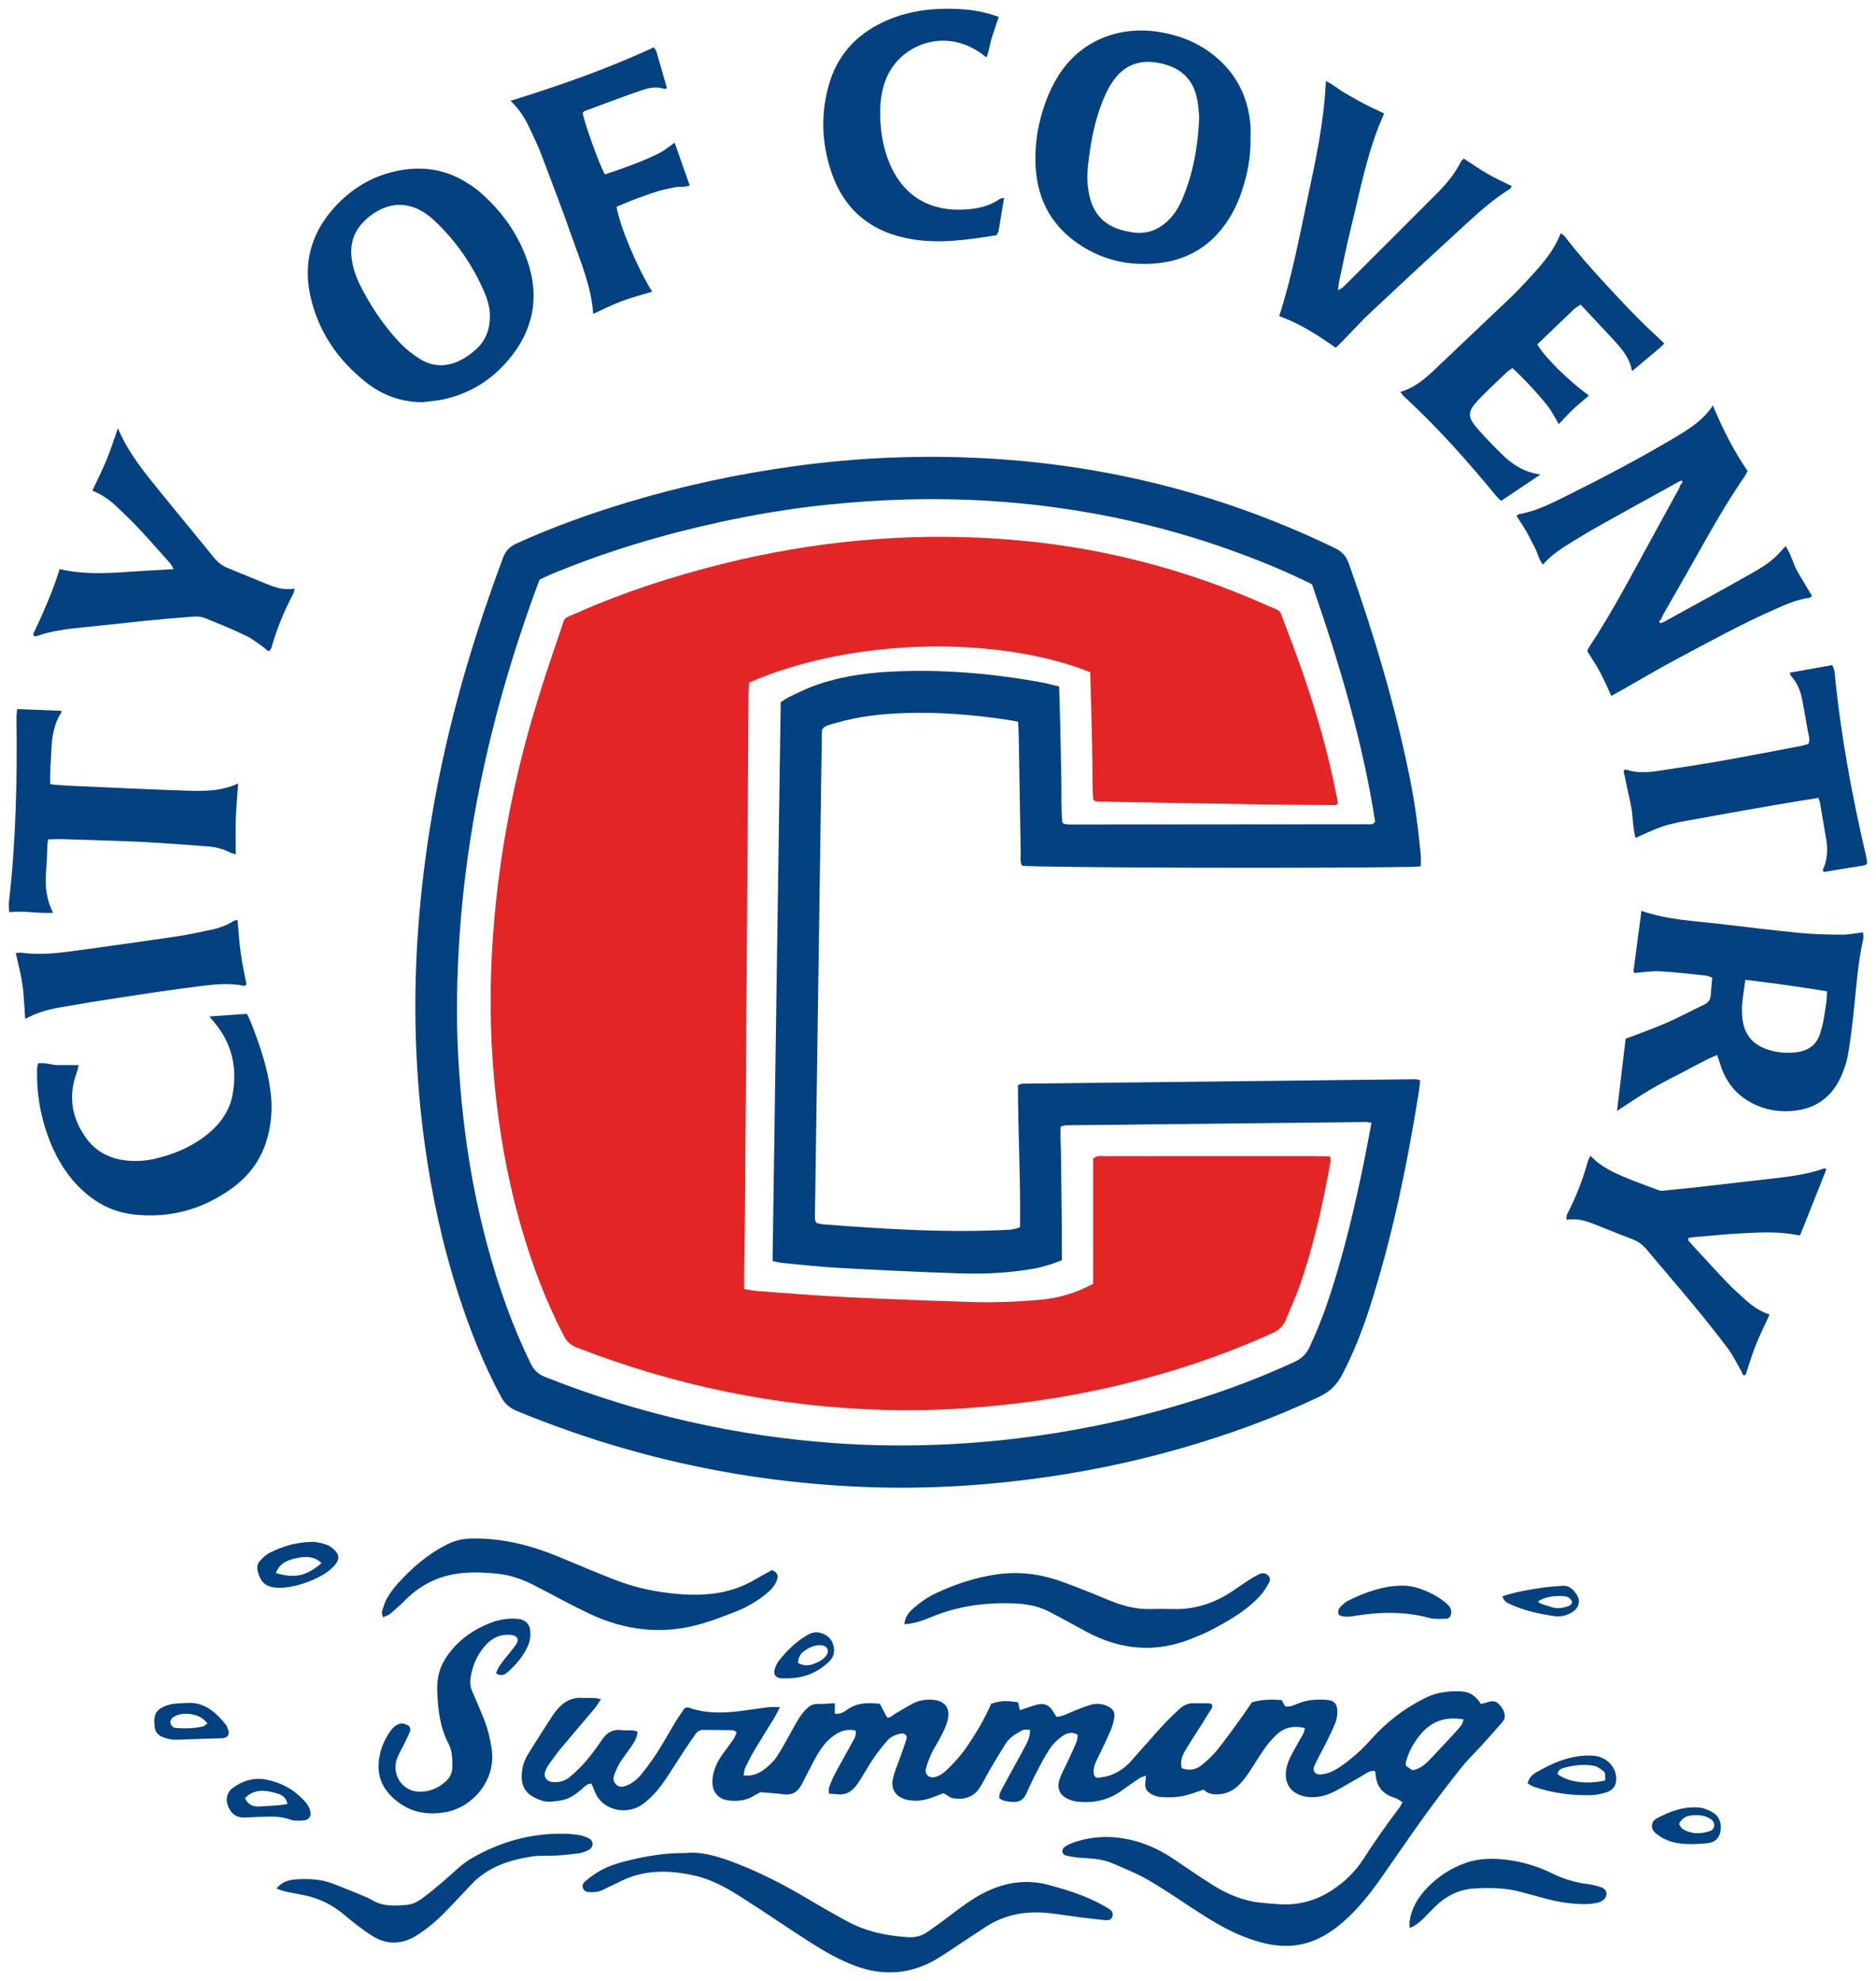 <?xml version="1.0" encoding="UTF-8"?> <svg xmlns="http://www.w3.org/2000/svg" width="107" height="113" viewBox="0 0 107 113" fill="none"><path fill-rule="evenodd" clip-rule="evenodd" d="M74.831 33.325C73.439 32.636 72.057 32.06 70.652 31.542C66.034 29.838 61.266 28.866 56.349 28.565C53.295 28.378 50.253 28.474 47.216 28.785C45.138 28.998 43.077 29.34 41.035 29.786C37.765 30.5 34.569 31.454 31.477 32.738C31.23 32.841 30.991 32.961 30.779 33.059C30.698 33.268 30.636 33.427 30.577 33.588C28.653 38.843 27.255 44.225 26.559 49.783C26.27 52.094 26.109 54.41 26.07 56.734C26.03 59.084 26.164 61.428 26.428 63.766C26.708 66.249 27.161 68.699 27.815 71.111C28.437 73.403 29.225 75.638 30.272 77.778C30.456 78.154 30.703 78.385 31.095 78.541C36.433 80.655 41.967 81.923 47.697 82.32C51.19 82.561 54.678 82.454 58.152 82.028C60.911 81.69 63.634 81.153 66.312 80.406C68.893 79.686 71.417 78.803 73.849 77.671C74.226 77.495 74.489 77.257 74.667 76.882C75.151 75.863 75.554 74.815 75.9 73.743C76.705 71.249 77.303 68.704 77.822 66.139C77.961 65.449 78.087 64.756 78.224 64.044C78.077 64.024 77.981 63.998 77.886 63.998C72.181 64.058 66.476 64.12 60.771 64.184C60.702 64.184 60.633 64.222 60.494 64.262C60.468 64.879 60.516 65.509 60.519 66.138C60.522 66.774 60.534 67.41 60.541 68.047C60.549 68.683 60.558 69.319 60.562 69.955C60.565 70.588 60.562 71.222 60.562 71.88C60.316 71.971 60.093 72.067 59.862 72.135C59.556 72.226 59.248 72.314 58.934 72.368C57.548 72.609 56.147 72.677 54.745 72.631C52.46 72.557 50.176 72.446 47.893 72.322C46.813 72.263 45.737 72.142 44.66 72.041C44.47 72.024 44.282 71.971 44.064 71.928C44.219 61.279 44.374 50.668 44.529 40.052C44.701 39.944 44.838 39.84 44.989 39.767C45.409 39.565 45.826 39.352 46.26 39.184C47.695 38.629 49.2 38.396 50.727 38.314C53.637 38.156 56.523 38.399 59.388 38.919C59.722 38.979 60.05 39.072 60.409 39.156C60.434 40.046 60.462 40.899 60.481 41.752C60.502 42.632 60.51 43.513 60.533 44.394C60.555 45.245 60.511 46.098 60.592 46.914C60.65 46.958 60.667 46.982 60.687 46.985C60.783 47.002 60.88 47.027 60.977 47.026C66.731 47.024 72.486 47.019 78.241 47.013C78.263 47.013 78.288 47.004 78.308 46.993C78.329 46.981 78.345 46.96 78.434 46.875C77.724 42.279 76.378 37.798 74.831 33.325ZM81.036 49.411C80.866 49.425 80.725 49.444 80.583 49.446C75.061 49.539 59.055 49.492 58.291 49.378C58.164 49.137 58.221 48.863 58.216 48.601C58.175 46.375 58.142 44.148 58.104 41.922C58.1 41.681 58.079 41.44 58.064 41.159C57.825 41.118 57.614 41.078 57.401 41.047C55.5 40.767 53.59 40.61 51.668 40.67C50.314 40.713 48.969 40.854 47.664 41.241C47.41 41.317 47.133 41.355 46.962 41.524C46.919 41.581 46.9 41.598 46.891 41.62C46.882 41.642 46.879 41.668 46.879 41.692C46.746 50.916 46.613 60.14 46.481 69.364C46.48 69.437 46.486 69.511 46.492 69.584C46.493 69.607 46.505 69.63 46.514 69.652C46.524 69.675 46.537 69.695 46.567 69.751C46.682 69.776 46.821 69.824 46.962 69.835C50.298 70.088 53.635 70.31 56.984 70.168C57.373 70.151 57.771 70.177 58.178 69.992C58.218 67.293 58.062 64.588 58.06 61.887C58.194 61.847 58.262 61.81 58.33 61.809C65.805 61.722 73.281 61.638 80.757 61.557C80.826 61.557 80.895 61.595 81.005 61.627C80.976 61.866 80.954 62.103 80.916 62.339C80.249 66.495 79.401 70.611 78.108 74.625C77.688 75.93 77.184 77.201 76.546 78.42C76.249 78.987 75.849 79.38 75.262 79.659C72.683 80.887 70.009 81.853 67.265 82.637C64.497 83.427 61.681 83.997 58.827 84.368C55.602 84.785 52.361 84.946 49.11 84.807C42.317 84.517 35.777 83.077 29.493 80.484C29.08 80.314 28.799 80.079 28.589 79.69C27.585 77.831 26.812 75.878 26.163 73.874C25.249 71.05 24.622 68.164 24.22 65.226C23.67 61.21 23.556 57.181 23.84 53.142C24.157 48.642 24.929 44.214 26.097 39.855C26.825 37.136 27.705 34.467 28.684 31.829C28.831 31.433 29.057 31.183 29.443 31.007C31.502 30.069 33.627 29.308 35.791 28.654C38.924 27.707 42.117 27.025 45.36 26.583C48.951 26.094 52.562 25.945 56.18 26.14C63.186 26.518 69.856 28.214 76.17 31.28C76.584 31.481 76.796 31.76 76.944 32.178C78.359 36.17 79.573 40.218 80.41 44.373C80.701 45.813 80.892 47.268 81.033 48.729C81.053 48.941 81.036 49.157 81.036 49.411Z" fill="#044180"></path><path fill-rule="evenodd" clip-rule="evenodd" d="M80.559 100.973C81.065 100.88 81.369 100.558 81.672 100.237C82.075 99.81 82.477 99.382 82.875 98.951C83.041 98.772 83.206 98.591 83.353 98.396C83.418 98.311 83.436 98.192 83.481 98.073C82.424 97.885 81.605 98.187 80.967 98.993C80.596 99.46 80.318 99.968 80.18 100.548C80.17 100.591 80.187 100.64 80.196 100.728C80.31 100.805 80.446 100.897 80.559 100.973ZM60.258 97.925C60.63 97.904 60.88 97.736 61.152 97.63C61.494 97.497 61.833 97.35 62.186 97.246C62.521 97.147 62.864 97.159 63.189 97.326C63.479 97.474 63.604 97.65 63.553 97.972C63.512 98.234 63.435 98.498 63.328 98.742C63.084 99.301 62.813 99.851 62.549 100.402C62.43 100.649 62.343 100.898 62.388 101.178C62.411 101.323 62.512 101.416 62.634 101.4C62.898 101.367 63.169 101.324 63.414 101.226C63.828 101.062 64.191 100.801 64.49 100.47C65.098 99.798 65.686 99.109 66.298 98.441C66.611 98.098 66.949 97.778 67.288 97.46C67.53 97.234 67.826 97.129 68.165 97.148C68.48 97.166 68.798 97.12 69.087 97.177C69.211 97.338 69.107 97.443 69.051 97.536C68.798 97.954 68.53 98.364 68.27 98.778C68.035 99.15 67.793 99.519 67.571 99.899C67.408 100.178 67.316 100.481 67.399 100.846C67.808 101.02 68.207 100.95 68.547 100.673C68.868 100.412 69.18 100.124 69.438 99.802C69.927 99.191 70.379 98.549 70.84 97.917C71.041 97.641 71.227 97.353 71.402 97.098C71.99 96.921 72.549 96.926 73.104 96.968C73.172 97.096 73.228 97.202 73.294 97.325C73.597 97.386 73.863 97.227 74.13 97.128C74.629 96.943 75.14 96.922 75.655 96.956C76.089 96.985 76.28 97.19 76.278 97.616C76.277 97.831 76.247 98.06 76.168 98.258C76.005 98.666 75.808 99.061 75.613 99.454C75.407 99.87 75.168 100.272 74.978 100.695C74.823 101.04 75.027 101.255 75.413 101.204C75.815 101.15 76.16 100.967 76.484 100.742C77.11 100.305 77.68 99.8 78.184 99.231C79.073 98.227 80.111 97.427 81.318 96.835C81.981 96.51 82.676 96.432 83.398 96.479C83.88 96.511 84.212 96.783 84.463 97.192C84.603 97.155 84.719 97.13 84.832 97.093C85.052 97.022 85.266 96.991 85.453 97.168C85.673 97.377 85.844 97.619 85.827 97.934C85.822 98.042 85.743 98.161 85.668 98.249C85.283 98.693 84.891 99.131 84.497 99.566C84.118 99.984 83.706 100.373 83.357 100.813C82.627 101.733 81.911 102.666 81.223 103.617C80.39 104.768 79.597 105.947 78.78 107.109C78.131 108.032 77.433 108.914 76.572 109.655C75.695 110.409 74.708 110.942 73.528 110.987C72.635 111.02 71.779 110.789 70.948 110.466C69.888 110.052 68.937 109.449 67.993 108.829C67.132 108.263 66.278 107.684 65.385 107.171C64.772 106.819 64.101 106.567 63.451 106.28C62.854 106.017 62.212 106.003 61.575 105.96C61.308 105.942 61.04 105.893 60.781 105.827C60.57 105.773 60.527 105.49 60.707 105.361C60.844 105.262 60.999 105.179 61.157 105.121C62.174 104.748 63.218 104.689 64.277 104.896C65.256 105.087 66.144 105.493 66.966 106.051C67.696 106.547 68.423 107.049 69.171 107.519C70.031 108.06 70.96 108.444 71.985 108.533C72.642 108.59 73.292 108.676 73.964 108.58C74.691 108.476 75.339 108.225 75.942 107.833C76.67 107.359 77.296 106.767 77.762 106.038C78.41 105.026 79.101 104.047 79.826 103.09C79.884 103.014 79.922 102.923 79.994 102.794C79.84 102.704 79.71 102.59 79.558 102.546C78.855 102.343 78.496 101.882 78.455 101.161C78.453 101.113 78.432 101.067 78.415 101.005C78.095 100.972 77.873 101.189 77.624 101.328C77.13 101.602 76.651 101.902 76.152 102.163C75.713 102.393 75.243 102.534 74.736 102.507C73.613 102.448 73.083 101.648 73.452 100.567C73.601 100.133 73.866 99.737 74.083 99.327C74.206 99.094 74.391 98.889 74.422 98.564C73.815 98.414 73.286 98.514 72.844 98.913C72.573 99.157 72.333 99.443 72.122 99.74C71.796 100.199 71.515 100.689 71.198 101.154C71.033 101.395 70.85 101.632 70.641 101.834C70.274 102.188 69.832 102.368 69.305 102.347C69.045 102.336 68.832 102.257 68.66 102.08C68.392 102.167 68.158 102.237 67.927 102.318C67.359 102.519 66.77 102.542 66.18 102.498C65.994 102.484 65.798 102.409 65.636 102.312C65.416 102.181 65.283 101.976 65.323 101.696C65.34 101.579 65.346 101.459 65.362 101.278C65.205 101.34 65.09 101.366 64.998 101.426C64.651 101.657 64.307 101.893 63.969 102.138C63.214 102.682 62.368 102.859 61.456 102.762C61.288 102.744 61.118 102.696 60.962 102.631C60.456 102.42 60.257 102.028 60.426 101.508C60.531 101.185 60.706 100.885 60.849 100.575C61.033 100.175 61.223 99.779 61.394 99.374C61.448 99.246 61.448 99.095 61.474 98.949C61.126 98.749 60.818 98.857 60.563 99.046C60.311 99.232 60.069 99.459 59.896 99.717C59.61 100.142 59.373 100.6 59.135 101.055C58.92 101.466 58.726 101.889 58.534 102.312C58.37 102.672 58.109 102.815 57.711 102.775C57.463 102.75 57.221 102.744 56.995 102.565C56.972 102.268 57.158 102.028 57.289 101.78C57.642 101.108 58.023 100.452 58.377 99.781C58.554 99.445 58.776 99.115 58.742 98.65C58.584 98.662 58.424 98.631 58.313 98.692C57.948 98.89 57.578 99.098 57.35 99.466C57.04 99.964 56.738 100.466 56.441 100.971C56.243 101.308 56.081 101.668 55.864 101.992C55.512 102.52 54.973 102.662 54.377 102.575C54.199 102.548 54.038 102.4 53.822 102.281C53.629 102.353 53.401 102.439 53.173 102.523C52.704 102.698 52.225 102.771 51.729 102.656C51.12 102.514 50.795 102.074 50.925 101.469C51.018 101.042 51.206 100.637 51.349 100.221C51.469 99.876 51.598 99.533 51.702 99.182C51.758 98.994 51.604 98.847 51.413 98.876C51.087 98.928 50.793 99.059 50.58 99.309C50.31 99.624 50.054 99.954 49.82 100.296C49.571 100.659 49.356 101.045 49.124 101.42C49.033 101.565 48.942 101.711 48.837 101.846C48.565 102.195 48.225 102.406 47.757 102.341C47.615 102.321 47.471 102.321 47.281 102.309C47.281 102.165 47.25 102.042 47.287 101.944C47.388 101.671 47.502 101.399 47.639 101.142C47.95 100.559 48.285 99.989 48.595 99.406C48.706 99.196 48.862 98.99 48.802 98.707C48.186 98.572 47.704 98.826 47.275 99.229C46.876 99.605 46.61 100.073 46.361 100.552C46.157 100.943 45.949 101.331 45.755 101.726C45.539 102.166 45.228 102.413 44.706 102.344C44.298 102.29 43.886 102.269 43.37 102.224C43.298 102.264 43.123 102.351 42.956 102.451C42.535 102.705 42.071 102.744 41.601 102.7C40.908 102.635 40.559 102.125 40.644 101.424C40.709 100.892 40.933 100.446 41.237 100.024C41.438 99.746 41.65 99.475 41.842 99.192C41.919 99.079 41.957 98.94 42.018 98.803C41.922 98.751 41.861 98.689 41.799 98.688C41.234 98.677 40.669 98.676 40.104 98.672C39.915 98.671 39.772 98.761 39.669 98.908C39.432 99.25 39.197 99.594 38.968 99.941C38.645 100.433 38.335 100.932 38.008 101.42C37.639 101.973 37.218 102.486 36.684 102.888C35.858 103.511 34.617 103.321 34.077 102.487C33.934 102.266 33.855 102.004 33.736 101.738C33.489 101.723 33.347 101.903 33.19 102.04C32.833 102.351 32.45 102.625 31.975 102.696C31.64 102.746 31.269 102.81 30.959 102.718C29.861 102.391 29.616 101.755 29.82 100.763C29.874 100.505 29.999 100.251 30.138 100.024C30.585 99.294 31.053 98.576 31.517 97.855C31.596 97.732 31.69 97.618 31.785 97.505C32.151 97.07 32.6 96.809 33.192 96.844C33.527 96.863 33.87 96.808 34.274 96.916C34.124 97.14 34.031 97.309 33.91 97.454C33.281 98.204 32.641 98.946 32.014 99.698C31.764 99.999 31.531 100.316 31.306 100.636C31.209 100.774 31.131 100.934 31.082 101.094C31.007 101.343 31.185 101.592 31.443 101.632C31.828 101.693 32.191 101.608 32.484 101.366C32.804 101.103 33.109 100.813 33.378 100.5C33.713 100.11 34.025 99.697 34.309 99.269C34.593 98.842 34.939 98.608 35.472 98.686C35.754 98.727 36.052 98.637 36.365 98.768C36.342 99.125 36.164 99.385 35.989 99.643C35.783 99.947 35.548 100.233 35.357 100.546C35.218 100.772 35.112 101.023 35.024 101.274C34.956 101.469 35.003 101.667 35.168 101.81C35.339 101.957 35.54 101.922 35.726 101.85C36.102 101.703 36.398 101.44 36.641 101.129C36.943 100.744 37.236 100.35 37.498 99.937C37.866 99.359 38.196 98.757 38.552 98.172C38.716 97.903 38.904 97.648 39.057 97.421C39.164 97.403 39.219 97.375 39.258 97.389C40.233 97.745 41.234 97.715 42.239 97.592C42.775 97.527 43.307 97.438 43.843 97.374C44.032 97.351 44.227 97.37 44.486 97.37C44.368 97.595 44.278 97.79 44.168 97.972C43.787 98.6 43.393 99.22 43.018 99.852C42.831 100.166 42.664 100.495 42.507 100.826C42.45 100.947 42.448 101.093 42.413 101.268C42.876 101.318 43.243 101.177 43.557 100.946C43.829 100.746 44.094 100.506 44.283 100.229C44.599 99.766 44.857 99.263 45.131 98.773C45.394 98.303 45.63 97.819 46.03 97.44C46.199 97.28 46.378 97.188 46.619 97.191C46.935 97.195 47.251 97.166 47.614 97.149V97.746C47.924 97.789 48.137 97.647 48.326 97.513C48.891 97.111 49.512 97.106 50.188 97.181C50.324 97.44 50.457 97.696 50.59 97.952C50.795 98.001 50.899 97.837 51.037 97.76C51.379 97.567 51.709 97.354 52.055 97.171C52.386 96.995 52.749 96.931 53.125 96.948C53.897 96.982 54.239 97.422 54.038 98.171C53.956 98.474 53.808 98.763 53.665 99.045C53.5 99.372 53.288 99.677 53.132 100.008C52.996 100.293 52.887 100.595 52.808 100.9C52.732 101.194 52.989 101.43 53.285 101.367C53.558 101.31 53.782 101.163 53.981 100.974C54.445 100.533 54.863 100.056 55.22 99.523C55.724 98.77 56.184 97.992 56.531 97.177C57.115 96.999 57.337 96.988 58.07 97.097C58.099 97.229 58.128 97.364 58.168 97.548C58.377 97.476 58.557 97.41 58.74 97.353C58.926 97.296 59.111 97.226 59.302 97.202C59.591 97.165 59.833 97.277 60.001 97.52C60.083 97.64 60.157 97.765 60.258 97.925Z" fill="#044180"></path><path fill-rule="evenodd" clip-rule="evenodd" d="M95.745 27.479C94.264 28.298 92.78 29.114 91.303 29.94C90.767 30.239 90.24 30.552 89.718 30.875C89.116 31.248 88.51 31.619 88.002 32.203C87.753 31.893 87.707 31.55 87.555 31.261C87.385 30.937 87.225 30.606 87.042 30.289C86.873 29.994 86.679 29.713 86.497 29.429C86.563 29.381 86.598 29.334 86.639 29.327C87.549 29.171 88.364 28.771 89.179 28.368C91.312 27.311 93.418 26.203 95.467 24.991C95.573 24.928 95.678 24.866 95.783 24.802C96.496 24.367 97.187 23.905 97.697 23.125C98.255 24.477 98.886 25.715 99.676 26.866C99.614 26.982 99.576 27.071 99.522 27.149C98.464 28.683 97.555 30.306 96.644 31.928C96.058 32.974 95.456 34.011 94.862 35.053C94.815 35.137 94.783 35.229 94.743 35.318C94.661 35.374 94.603 35.447 94.68 35.535C94.699 35.557 94.792 35.514 94.851 35.5C96.546 34.564 98.251 33.645 99.933 32.685C100.984 32.084 101.206 31.863 101.841 31.149C102.156 31.599 102.257 32.139 102.521 32.597C102.787 33.063 103.068 33.521 103.351 33.995C103.29 34.034 103.235 34.096 103.172 34.104C102.53 34.189 101.944 34.443 101.359 34.697C99.376 35.561 97.486 36.607 95.581 37.621C94.52 38.185 93.488 38.804 92.443 39.398C92.274 39.493 92.102 39.584 91.903 39.692C91.684 39.225 91.497 38.775 91.267 38.348C91.049 37.94 90.786 37.555 90.535 37.15C90.559 37.087 90.571 37.012 90.61 36.954C91.952 34.932 93.066 32.779 94.234 30.657C94.74 29.735 95.247 28.813 95.751 27.89C95.797 27.805 95.827 27.711 95.864 27.622C95.942 27.566 96.003 27.495 95.913 27.413C95.893 27.395 95.802 27.455 95.745 27.479Z" fill="#044180"></path><path fill-rule="evenodd" clip-rule="evenodd" d="M99.547 55.888C99.478 56.402 99.412 56.809 99.372 57.218C99.349 57.46 99.352 57.706 99.367 57.948C99.433 58.98 99.954 59.613 100.944 59.902C101.447 60.048 101.958 60.082 102.471 60.017C103.131 59.933 103.614 59.601 103.815 58.941C103.892 58.685 103.971 58.427 104.011 58.164C104.091 57.642 104.211 57.122 104.202 56.541C102.656 56.294 101.141 56.071 99.547 55.888ZM97.942 60.173C97.233 60.458 96.606 60.839 95.956 61.168C95.322 61.489 94.689 61.818 94.078 62.179C93.45 62.551 92.848 62.965 92.23 63.364C92.393 61.992 92.555 60.642 92.722 59.241C92.822 59.206 92.957 59.165 93.087 59.114C93.772 58.847 94.466 58.6 95.137 58.303C95.831 57.996 96.5 57.63 97.188 57.308C97.443 57.189 97.56 57.017 97.575 56.745C97.592 56.43 97.629 56.117 97.662 55.766C97.528 55.72 97.422 55.66 97.311 55.648C96.431 55.557 95.552 55.448 94.671 55.401C94.192 55.376 93.708 55.46 93.219 55.495C93.207 55.471 93.165 55.426 93.169 55.388C93.316 54.255 93.467 53.122 93.622 51.952C95.095 52.472 96.638 52.522 98.159 52.706C99.67 52.889 101.182 53.07 102.698 53.215C103.478 53.291 104.267 53.306 105.052 53.311C105.439 53.313 105.827 53.23 106.263 53.18C106.266 53.292 106.299 53.433 106.27 53.561C105.944 54.997 105.87 56.464 105.705 57.92C105.62 58.672 105.532 59.425 105.399 60.169C105.327 60.574 105.192 60.976 105.027 61.354C104.437 62.711 103.363 63.362 101.897 63.382C101.122 63.392 100.387 63.203 99.719 62.802C98.999 62.37 98.499 61.75 98.206 60.967C98.114 60.72 98.039 60.466 97.942 60.173Z" fill="#044180"></path><path fill-rule="evenodd" clip-rule="evenodd" d="M27.939 18.034C27.951 17.581 27.809 17.086 27.603 16.614C26.942 15.094 26.012 13.755 24.806 12.61C24.466 12.288 24.091 12.016 23.646 11.847C23.07 11.629 22.496 11.627 21.923 11.853C21.436 12.045 21.015 12.339 20.666 12.726C20.162 13.285 19.966 13.942 20.052 14.689C20.114 15.23 20.28 15.738 20.519 16.223C21.119 17.436 21.867 18.553 22.795 19.539C23.127 19.892 23.518 20.205 23.929 20.462C24.724 20.96 25.56 20.948 26.374 20.488C26.649 20.332 26.913 20.144 27.146 19.931C27.681 19.446 27.943 18.829 27.939 18.034ZM24.101 22.94C22.92 22.934 21.861 22.569 20.944 21.857C19.26 20.549 18.113 18.866 17.68 16.774C17.307 14.966 17.764 13.326 18.988 11.927C19.95 10.827 21.142 10.076 22.583 9.761C23.982 9.456 25.319 9.623 26.557 10.376C26.808 10.529 27.058 10.69 27.281 10.88C28.56 11.963 29.522 13.279 30.074 14.861C30.806 16.956 30.416 18.866 28.982 20.55C28.001 21.703 26.761 22.466 25.266 22.784C24.884 22.865 24.49 22.89 24.101 22.94Z" fill="#044180"></path><path fill-rule="evenodd" clip-rule="evenodd" d="M68.4 6.684C68.372 6.446 68.358 6.004 68.265 5.578C68.005 4.377 67.185 3.778 66.011 3.575C64.891 3.381 64.027 3.787 63.424 4.71C63.147 5.135 62.936 5.614 62.765 6.093C62.377 7.178 62.177 8.31 62.056 9.452C61.992 10.06 62.007 10.67 62.162 11.271C62.394 12.169 62.931 12.783 63.821 13.074C64.029 13.142 64.246 13.189 64.462 13.231C65.389 13.411 66.151 13.115 66.772 12.425C67.087 12.074 67.309 11.668 67.485 11.235C68.051 9.84 68.33 8.386 68.4 6.684ZM71.326 7.849C71.351 8.912 71.155 9.944 70.817 10.945C70.669 11.383 70.479 11.815 70.25 12.216C69.088 14.252 67.273 15.132 64.972 15.05C63.802 15.009 62.697 14.668 61.7 14.036C60.045 12.986 59.181 11.472 59.071 9.53C58.996 8.217 59.213 6.943 59.676 5.716C59.847 5.261 60.062 4.814 60.316 4.399C61.645 2.223 63.919 1.483 66.066 1.815C67.179 1.987 68.203 2.371 69.102 3.054C70.472 4.095 71.197 5.485 71.324 7.189C71.34 7.408 71.326 7.629 71.326 7.849Z" fill="#044180"></path><path fill-rule="evenodd" clip-rule="evenodd" d="M83.489 9.046C83.942 9.339 84.379 9.648 84.842 9.914C85.287 10.17 85.757 10.382 86.227 10.618C86.185 10.678 86.156 10.756 86.1 10.79C85.196 11.349 84.407 12.051 83.629 12.763C81.801 14.437 79.985 16.123 78.176 17.817C77.657 18.302 77.182 18.834 76.685 19.343C76.534 19.498 76.378 19.649 76.191 19.835C75.169 19.128 74.153 18.452 72.961 18.033C73.685 15.785 74.102 13.552 74.575 11.332C75.042 9.141 75.522 6.95 75.622 4.625C76.063 4.832 76.37 5.116 76.726 5.317C77.09 5.521 77.448 5.735 77.818 5.927C78.185 6.119 78.564 6.289 78.948 6.474C78.007 8.545 77.611 10.737 77.078 12.889C76.819 13.933 76.611 14.989 76.383 16.04C76.353 16.181 76.344 16.327 76.312 16.563C76.468 16.461 76.567 16.417 76.639 16.345C78.412 14.579 80.187 12.815 81.95 11.04C82.487 10.5 82.98 9.92 83.32 9.229C83.35 9.168 83.415 9.124 83.489 9.046Z" fill="#044180"></path><path fill-rule="evenodd" clip-rule="evenodd" d="M87.859 27.064C87.034 27.619 86.346 28.081 85.618 28.571C85.52 28.473 85.414 28.381 85.326 28.274C83.69 26.284 81.98 24.361 80.081 22.612C80.011 22.549 79.962 22.463 79.876 22.353C80.686 22.115 81.276 21.607 81.845 21.066C83.285 19.697 84.729 18.333 86.167 16.962C86.486 16.657 86.791 16.337 87.09 16.013C87.836 15.204 88.593 14.403 89.013 13.308C89.255 13.424 89.347 13.629 89.48 13.786C89.623 13.954 89.757 14.129 89.897 14.3C90.038 14.47 90.179 14.639 90.323 14.806C90.467 14.973 90.613 15.139 90.76 15.304C90.906 15.469 91.054 15.633 91.202 15.796C91.35 15.96 91.499 16.123 91.649 16.285C91.799 16.447 91.949 16.608 92.1 16.769C92.251 16.93 92.402 17.091 92.554 17.252C92.705 17.412 92.857 17.572 93.011 17.731C93.164 17.889 93.319 18.047 93.475 18.203C93.631 18.359 93.788 18.515 93.947 18.667C94.106 18.82 94.27 18.969 94.43 19.12C94.59 19.27 94.748 19.421 94.923 19.587C94.841 19.673 94.782 19.749 94.709 19.811C94.189 20.249 93.667 20.683 93.09 21.165C92.943 20.378 92.465 19.856 91.987 19.337C91.39 18.688 90.784 18.048 90.154 17.375C90.019 17.466 89.891 17.529 89.793 17.622C89.083 18.296 88.379 18.976 87.679 19.647C88.118 20.392 89.431 21.688 90.628 22.564C90.326 22.822 90.021 23.062 89.74 23.328C89.458 23.594 89.201 23.885 88.908 24.192C88.724 23.878 88.571 23.578 88.38 23.304C88.184 23.024 87.954 22.766 87.73 22.507C87.505 22.248 87.272 21.995 87.034 21.748C86.796 21.501 86.548 21.265 86.273 20.994C86.168 21.068 86.043 21.135 85.944 21.23C85.411 21.737 84.869 22.236 84.36 22.767C83.673 23.481 83.67 23.776 84.326 24.514C84.749 24.99 85.193 25.449 85.647 25.896C86.231 26.468 86.887 26.926 87.859 27.064Z" fill="#044180"></path><path fill-rule="evenodd" clip-rule="evenodd" d="M5.266 27.988C5.553 27.372 5.84 26.809 6.08 26.227C6.31 25.667 6.492 25.086 6.726 24.427C7.329 25.862 8.258 26.965 9.161 28.084C10.161 29.323 11.184 30.544 12.185 31.783C12.408 32.058 12.659 32.267 12.988 32.399C13.717 32.691 14.438 33.002 15.167 33.292C15.669 33.492 16.176 33.691 16.804 33.567C16.766 33.717 16.762 33.806 16.724 33.877C16.202 34.851 15.789 35.867 15.486 36.929C15.466 36.996 15.416 37.055 15.382 37.115C15.22 37.167 15.177 37.021 15.087 36.959C14.744 36.725 14.422 36.447 14.051 36.27C13.278 35.9 12.483 35.573 11.686 35.253C11.491 35.174 11.255 35.154 11.042 35.17C10.086 35.24 9.132 35.325 8.178 35.42C7.029 35.534 5.882 35.67 4.733 35.785C3.827 35.875 2.927 35.984 2.063 36.29C2.026 36.304 1.975 36.276 1.93 36.267C1.921 36.247 1.908 36.227 1.905 36.206C1.901 36.183 1.901 36.155 1.91 36.135C2.468 34.941 3.008 33.739 3.402 32.459C4.68 32.76 5.927 32.712 7.177 32.626C8.058 32.565 8.941 32.519 9.903 32.462C9.815 32.311 9.775 32.209 9.707 32.133C9.121 31.473 8.539 30.81 7.936 30.165C7.535 29.736 7.11 29.328 6.684 28.922C6.276 28.533 5.822 28.204 5.266 27.988Z" fill="#044180"></path><path fill-rule="evenodd" clip-rule="evenodd" d="M100.93 74.981C100.641 75.614 100.366 76.159 100.142 76.724C99.919 77.287 99.748 77.869 99.561 78.423C99.365 78.479 99.389 78.335 99.349 78.266C99.091 77.823 98.875 77.35 98.571 76.942C97.928 76.078 97.251 75.238 96.565 74.407C95.708 73.368 94.822 72.352 93.961 71.316C93.719 71.024 93.443 70.808 93.087 70.674C92.398 70.415 91.718 70.134 91.034 69.864C90.506 69.655 89.975 69.463 89.343 69.579C89.355 69.442 89.338 69.344 89.375 69.274C89.886 68.294 90.282 67.271 90.575 66.207C90.599 66.118 90.658 66.037 90.717 65.921C91.316 66.571 92.082 66.903 92.853 67.222C93.464 67.474 94.09 67.693 94.709 67.927C95.368 67.861 96.028 67.802 96.686 67.728C98.101 67.569 99.516 67.4 100.931 67.24C101.98 67.122 103.03 67.007 104.032 66.646C104.067 66.634 104.119 66.669 104.173 66.685C103.68 67.925 103.186 69.165 102.685 70.426C102.671 70.432 102.622 70.472 102.584 70.463C101.49 70.221 100.383 70.293 99.281 70.35C98.373 70.397 97.468 70.495 96.563 70.571C96.472 70.579 96.383 70.6 96.296 70.615C96.301 70.691 96.286 70.751 96.309 70.777C97.038 71.572 97.762 72.37 98.505 73.151C98.842 73.506 99.213 73.83 99.577 74.158C99.959 74.503 100.379 74.796 100.93 74.981Z" fill="#044180"></path><path fill-rule="evenodd" clip-rule="evenodd" d="M11.944 57.978C12.713 57.923 13.387 57.875 14.082 57.825C14.36 58.361 14.533 58.893 14.72 59.417C15.082 60.433 15.357 61.468 15.461 62.547C15.529 63.264 15.47 63.965 15.312 64.659C15.017 65.953 14.313 66.993 13.241 67.769C11.563 68.984 9.682 69.506 7.613 69.27C6.667 69.163 5.813 68.798 5.065 68.203C4.163 67.485 3.507 66.577 3.036 65.538C2.369 64.067 2.069 62.518 2.118 60.904C2.12 60.834 2.148 60.765 2.173 60.653C2.566 60.583 2.94 60.757 3.324 60.752C3.691 60.747 4.058 60.751 4.488 60.751C4.44 60.938 4.419 61.069 4.373 61.192C3.894 62.483 4.076 63.693 4.844 64.819C5.418 65.661 6.243 66.103 7.252 66.197C7.816 66.25 8.378 66.208 8.934 66.07C9.898 65.832 10.801 65.463 11.602 64.873C12.44 64.258 13.073 63.474 13.264 62.444C13.545 60.93 13.244 59.529 12.229 58.322C12.155 58.233 12.082 58.144 11.944 57.978Z" fill="#044180"></path><path fill-rule="evenodd" clip-rule="evenodd" d="M56.831 13.418C55.25 13.664 53.656 13.917 52.028 13.647C49.709 13.261 48.142 12 47.401 9.763C46.863 8.142 46.807 6.504 47.271 4.857C47.704 3.319 48.638 2.175 50.054 1.419C51.366 0.717 52.78 0.477 54.25 0.502C55.337 0.52 56.093 0.654 56.964 0.963C56.836 1.347 56.705 1.733 56.578 2.121C56.459 2.484 56.43 2.876 56.263 3.276C55.705 2.823 55.152 2.531 54.512 2.397C52.84 2.048 51.13 2.963 50.521 4.544C50.177 5.436 50.154 6.361 50.244 7.291C50.317 8.046 50.492 8.783 50.809 9.481C51.603 11.225 53.086 12.081 55.086 11.948C55.778 11.902 56.448 11.758 57.03 11.344C57.08 11.308 57.16 11.314 57.27 11.291C57.162 11.945 57.06 12.569 56.952 13.191C56.94 13.259 56.886 13.319 56.831 13.418Z" fill="#044180"></path><path fill-rule="evenodd" clip-rule="evenodd" d="M29.118 5.752C31.946 4.87 34.656 3.926 37.294 2.698C37.35 2.79 37.416 2.861 37.44 2.943C37.639 3.62 37.831 4.3 38.034 5.011C37.975 5.125 37.85 5.052 37.742 5.027C37.34 4.937 36.948 5.027 36.582 5.153C35.492 5.529 34.414 5.94 33.333 6.34C33.293 6.355 33.267 6.408 33.235 6.443C33.34 7.05 34.187 9.404 34.501 9.95C35.54 9.6 36.581 9.239 37.57 8.752C37.892 8.593 38.173 8.351 38.48 8.142C38.761 8.939 39.041 9.734 39.338 10.576C39.065 10.694 38.766 10.627 38.49 10.684C38.202 10.744 37.912 10.8 37.629 10.879C37.346 10.957 37.068 11.058 36.79 11.155C36.513 11.253 36.236 11.354 35.962 11.462C35.692 11.569 35.425 11.684 35.165 11.793C35.352 12.91 36.336 15.257 37.198 16.639C36.614 16.816 36.032 16.962 35.474 17.171C34.928 17.375 34.407 17.644 33.833 17.903C33.731 16.364 33.14 14.996 32.652 13.603C32.093 12.012 31.49 10.437 30.894 8.86C30.721 8.403 30.51 7.96 30.305 7.516C30.019 6.893 29.698 6.29 29.118 5.752Z" fill="#044180"></path><path fill-rule="evenodd" clip-rule="evenodd" d="M3.488 40.542C3.498 40.586 3.516 40.619 3.506 40.633C3.067 41.29 2.964 42.032 2.929 42.797C2.9 43.427 2.845 44.056 2.864 44.727C3.044 44.747 3.184 44.769 3.326 44.778C3.693 44.802 4.062 44.823 4.43 44.839C6.493 44.928 8.556 45.032 10.62 45.096C11.598 45.126 12.588 45.153 13.583 44.685C13.534 45.41 13.473 46.055 13.451 46.701C13.43 47.36 13.447 48.02 13.447 48.733C13.303 48.683 13.189 48.658 13.089 48.607C12.689 48.403 12.261 48.306 11.816 48.275C10.59 48.189 9.365 48.084 8.138 48.024C6.615 47.951 5.091 47.913 3.568 47.865C3.304 47.857 3.04 47.873 2.744 47.878C2.673 48.306 2.694 48.696 2.669 49.081C2.646 49.447 2.616 49.813 2.61 50.18C2.601 50.818 2.711 51.437 3.029 52.066C2.162 52.117 1.369 51.929 0.525 52.031C0.516 51.805 0.488 51.642 0.506 51.485C0.911 47.978 0.988 44.459 0.94 40.934C0.938 40.769 0.967 40.605 0.981 40.444C1.846 40.477 2.67 40.51 3.488 40.542Z" fill="#044180"></path><path fill-rule="evenodd" clip-rule="evenodd" d="M106.468 49.276C106.428 49.304 106.392 49.349 106.35 49.356C105.58 49.485 104.809 49.608 104.037 49.734C103.898 49.617 104.019 49.513 104.054 49.414C104.226 48.916 104.253 48.411 104.164 47.895C104.044 47.197 103.929 46.498 103.808 45.8C103.792 45.707 103.752 45.618 103.717 45.508C102.804 45.659 101.909 45.8 101.016 45.955C99.421 46.233 97.826 46.515 96.233 46.808C95.751 46.896 95.265 46.991 94.803 47.147C94.298 47.317 93.819 47.56 93.284 47.791C93.115 47.188 93.152 46.524 93.013 45.891C92.871 45.249 92.737 44.605 92.601 43.964C92.646 43.935 92.695 43.881 92.722 43.89C93.321 44.096 93.933 44.064 94.542 43.974C95.756 43.793 96.969 43.611 98.178 43.398C99.7 43.13 101.217 42.833 102.736 42.544C102.877 42.517 103.014 42.468 103.148 42.43C103.254 42.164 103.153 41.931 103.112 41.695C103.005 41.094 102.905 40.492 102.788 39.894C102.694 39.407 102.51 38.958 102.173 38.581C102.129 38.532 102.115 38.455 102.079 38.37C102.887 38.225 103.673 38.084 104.511 37.934C104.552 38.056 104.623 38.183 104.636 38.315C104.974 41.847 105.617 45.327 106.422 48.78C106.455 48.922 106.477 49.067 106.5 49.212C106.503 49.231 106.479 49.255 106.468 49.276Z" fill="#044180"></path><path fill-rule="evenodd" clip-rule="evenodd" d="M39.109 105.692C39.948 105.598 40.864 105.856 41.768 106.194C43.245 106.747 44.64 107.458 45.993 108.262C46.773 108.725 47.56 109.178 48.359 109.608C49.437 110.188 50.613 110.421 51.825 110.496C52.203 110.519 52.565 110.42 52.874 110.21C53.38 109.865 53.873 109.5 54.36 109.128C55.024 108.621 55.698 108.133 56.471 107.798C57.564 107.322 58.687 107.205 59.848 107.522C60.868 107.8 61.875 108.113 62.809 108.62C62.96 108.701 63.107 108.791 63.253 108.88C63.415 108.978 63.503 109.112 63.449 109.308C63.404 109.47 63.268 109.545 63.036 109.522C62.597 109.477 62.159 109.429 61.721 109.373C61.162 109.301 60.605 109.221 60.046 109.145C58.66 108.956 57.353 109.152 56.168 109.939C55.759 110.21 55.349 110.479 54.94 110.749C54.448 111.073 53.966 111.413 53.461 111.716C51.924 112.64 50.318 112.728 48.654 112.082C47.57 111.661 46.599 111.041 45.633 110.411C44.502 109.674 43.388 108.912 42.248 108.19C41.44 107.677 40.597 107.206 39.654 106.989C38.188 106.653 36.734 106.618 35.346 107.33C35.04 107.487 34.721 107.616 34.419 107.779C34.168 107.914 33.906 107.932 33.633 107.924C33.476 107.919 33.344 107.876 33.266 107.729C33.16 107.532 33.284 107.384 33.408 107.281C33.651 107.078 33.91 106.888 34.183 106.729C34.74 106.404 35.359 106.231 35.98 106.083C36.96 105.848 37.953 105.69 39.109 105.692Z" fill="#044180"></path><path fill-rule="evenodd" clip-rule="evenodd" d="M44.038 89.552C44.347 89.693 44.406 89.872 44.315 90.119C44.192 90.453 43.964 90.701 43.691 90.919C43.17 91.336 42.599 91.67 41.981 91.915C41.343 92.168 40.7 92.413 40.043 92.607C37.823 93.265 35.669 93.014 33.598 92.034C32.579 91.552 31.594 91.001 30.592 90.484C29.913 90.132 29.2 89.851 28.438 89.769C27.059 89.621 25.691 89.616 24.415 90.295C23.935 90.551 23.507 90.87 23.124 91.257C22.849 91.535 22.556 91.797 22.257 92.049C22.156 92.134 22.009 92.168 21.834 92.247C21.811 92.095 21.765 91.998 21.789 91.92C21.866 91.665 21.938 91.4 22.069 91.172C22.239 90.878 22.442 90.595 22.67 90.342C23.494 89.427 24.413 88.628 25.532 88.076C25.958 87.865 26.396 87.766 26.876 87.755C28.654 87.714 30.324 88.151 31.947 88.828C33.01 89.272 34.071 89.721 35.145 90.137C36.294 90.582 37.496 90.82 38.725 90.921C40.247 91.046 41.716 90.896 43.061 90.094C43.375 89.907 43.701 89.739 44.038 89.552Z" fill="#044180"></path><path fill-rule="evenodd" clip-rule="evenodd" d="M13.548 52.473C13.608 53.119 13.645 53.748 13.731 54.37C13.815 54.972 13.949 55.566 14.059 56.157C13.996 56.189 13.948 56.235 13.911 56.228C13.077 56.055 12.241 56.146 11.414 56.248C9.927 56.431 8.445 56.656 6.964 56.88C5.775 57.06 4.588 57.258 3.402 57.464C2.728 57.581 2.071 57.765 1.438 58.121C1.385 57.417 1.369 56.786 1.281 56.165C1.196 55.567 1.035 54.98 0.902 54.361C1.049 54.35 1.147 54.325 1.24 54.339C2.301 54.496 3.35 54.356 4.397 54.215C6.296 53.959 8.193 53.691 10.088 53.41C10.743 53.312 11.39 53.165 12.039 53.032C12.499 52.937 12.938 52.786 13.334 52.525C13.388 52.489 13.467 52.491 13.548 52.473Z" fill="#044180"></path><path fill-rule="evenodd" clip-rule="evenodd" d="M51.581 92.643C51.625 92.186 51.86 91.945 52.119 91.716C52.508 91.373 52.935 91.085 53.402 90.865C54.472 90.359 55.587 89.995 56.761 89.812C57.974 89.623 59.16 89.743 60.316 90.129C60.967 90.346 61.603 90.608 62.243 90.857C62.677 91.026 63.102 91.22 63.539 91.385C64.209 91.638 64.899 91.794 65.623 91.777C66.04 91.767 66.459 91.764 66.876 91.777C68.15 91.816 69.293 91.436 70.337 90.729C70.642 90.523 70.941 90.308 71.25 90.109C71.434 89.989 71.628 89.881 71.825 89.785C71.99 89.704 72.158 89.713 72.306 89.841C72.468 89.979 72.452 90.156 72.364 90.307C72.218 90.558 72.066 90.815 71.869 91.026C71.038 91.919 69.988 92.507 68.915 93.056C68.654 93.189 68.376 93.292 68.106 93.408C65.966 94.322 63.897 94.13 61.882 93.027C61.194 92.651 60.508 92.271 59.811 91.912C59.19 91.592 58.512 91.48 57.818 91.455C56.204 91.398 54.636 91.601 53.133 92.227C52.664 92.422 52.181 92.606 51.581 92.643Z" fill="#044180"></path><path fill-rule="evenodd" clip-rule="evenodd" d="M28.293 95.441C28.398 95.093 28.611 94.855 28.803 94.606C29.012 94.335 29.239 94.076 29.434 93.795C29.634 93.507 29.503 93.285 29.141 93.252C28.62 93.204 28.181 93.36 27.804 93.73C27.256 94.269 26.97 94.931 26.844 95.669C26.798 95.934 26.815 96.203 26.93 96.46C27.12 96.884 27.292 97.316 27.477 97.742C27.772 98.418 27.962 99.117 28.054 99.853C28.265 101.549 26.971 103.063 25.461 103.352C24.31 103.573 23.272 103.352 22.391 102.524C21.704 101.877 21.474 101.104 21.642 100.194C21.736 99.68 21.937 99.213 22.232 98.784C22.388 98.558 22.58 98.355 22.86 98.308C22.987 98.286 23.147 98.34 23.264 98.407C23.401 98.488 23.437 98.652 23.37 98.797C23.198 99.175 23.025 99.554 22.823 99.915C22.663 100.199 22.555 100.481 22.558 100.814C22.563 101.527 23.095 102.131 23.81 102.188C24.434 102.238 24.971 102.009 25.427 101.606C25.668 101.392 25.804 101.113 25.801 100.763C25.798 100.319 25.801 99.872 25.592 99.474C25.084 98.515 24.975 97.486 24.938 96.424C24.915 95.758 25.052 95.156 25.399 94.611C25.994 93.674 26.842 93.031 27.871 92.607C28.405 92.386 28.951 92.288 29.525 92.335C29.944 92.368 30.209 92.618 30.245 93.023C30.272 93.318 30.235 93.599 30.109 93.88C29.842 94.474 29.435 94.956 28.95 95.377C28.783 95.521 28.585 95.639 28.293 95.441Z" fill="#044180"></path><path fill-rule="evenodd" clip-rule="evenodd" d="M15.77 107.72C16.073 107.33 16.477 107.225 16.891 107.196C17.605 107.145 18.317 107.184 18.995 107.442C19.544 107.652 20.087 107.877 20.629 108.101C20.833 108.185 21.04 108.269 21.228 108.381C21.86 108.76 22.554 108.706 23.235 108.647C23.511 108.624 23.803 108.477 24.035 108.312C24.493 107.987 24.92 107.618 25.348 107.253C25.85 106.825 26.306 106.342 26.882 106.004C27.775 105.478 28.727 105.089 29.733 104.851C30.594 104.647 31.474 104.564 32.361 104.599C32.605 104.609 32.85 104.639 33.091 104.68C33.234 104.705 33.373 104.763 33.509 104.818C33.678 104.887 33.805 105.008 33.794 105.202C33.783 105.393 33.648 105.504 33.477 105.568C33.339 105.619 33.201 105.683 33.057 105.702C32.621 105.758 32.183 105.809 31.743 105.837C31.279 105.866 30.804 105.816 30.347 105.888C29.071 106.087 27.865 106.469 26.935 107.433C26.323 108.067 25.737 108.727 25.105 109.339C24.721 109.711 24.293 110.049 23.846 110.344C22.998 110.905 22.095 110.97 21.223 110.414C20.668 110.061 20.146 109.649 19.643 109.224C18.933 108.622 18.131 108.238 17.218 108.071C16.905 108.014 16.59 107.959 16.28 107.889C16.116 107.852 15.959 107.784 15.77 107.72Z" fill="#044180"></path><path fill-rule="evenodd" clip-rule="evenodd" d="M80.402 109.975C80.399 109.81 80.382 109.699 80.398 109.592C80.512 108.81 80.911 108.166 81.454 107.622C82.063 107.01 82.774 106.545 83.606 106.254C84.348 105.994 85.097 105.985 85.855 106.07C86.814 106.177 87.728 106.459 88.593 106.883C89.216 107.188 89.868 107.376 90.555 107.464C90.82 107.498 91.087 107.563 91.34 107.651C91.662 107.762 91.724 108.119 91.471 108.35C91.384 108.428 91.268 108.494 91.156 108.519C90.942 108.567 90.722 108.601 90.503 108.605C89.663 108.622 88.843 108.487 88.036 108.26C87.635 108.147 87.229 108.05 86.829 107.934C85.943 107.677 85.034 107.667 84.127 107.713C83.234 107.758 82.474 108.137 81.84 108.763C81.631 108.969 81.427 109.182 81.222 109.392C81.001 109.618 80.763 109.817 80.402 109.975Z" fill="#044180"></path><path fill-rule="evenodd" clip-rule="evenodd" d="M76.382 92.123C76.273 91.939 76.334 91.775 76.456 91.649C76.589 91.511 76.74 91.372 76.911 91.289C77.883 90.817 78.882 90.447 79.992 90.443C80.448 90.441 80.863 90.553 81.269 90.722C81.745 90.919 82.192 91.17 82.573 91.524C82.706 91.647 82.779 91.79 82.776 91.973C82.773 92.159 82.66 92.325 82.479 92.329C82.163 92.336 81.831 92.365 81.532 92.285C80.107 91.903 78.679 91.934 77.24 92.171C76.955 92.219 76.658 92.251 76.382 92.123Z" fill="#044180"></path><path fill-rule="evenodd" clip-rule="evenodd" d="M16.397 102.897C16.302 102.436 15.982 102.344 15.688 102.261C15.081 102.09 14.482 102.043 13.971 102.56C14.127 102.919 14.411 103.058 14.789 103.038C15.155 103.019 15.521 102.997 15.886 102.969C16.031 102.958 16.174 102.929 16.397 102.897ZM16.939 103.846C16.884 103.84 16.726 103.854 16.595 103.802C15.907 103.528 15.195 103.625 14.488 103.644C14.267 103.65 14.046 103.668 13.827 103.663C13.439 103.653 13.136 103.397 12.99 102.972C12.864 102.609 12.953 102.217 13.266 101.986C13.841 101.563 14.493 101.364 15.206 101.509C16.07 101.684 16.811 102.098 17.399 102.76C17.509 102.884 17.613 103.033 17.665 103.188C17.806 103.615 17.635 103.833 17.178 103.846C17.129 103.848 17.08 103.846 16.939 103.846Z" fill="#044180"></path><path fill-rule="evenodd" clip-rule="evenodd" d="M15.739 89.723C16.823 90.043 17.459 89.899 18.341 89.156C17.913 88.746 17.401 88.761 16.899 88.875C16.43 88.982 15.953 89.132 15.739 89.723ZM15.98 90.564C15.214 90.564 14.88 90.314 14.705 89.637C14.644 89.402 14.669 89.19 14.829 89.024C14.995 88.85 15.178 88.671 15.389 88.564C16.137 88.181 16.939 87.961 17.781 87.946C18.066 87.941 18.362 88.019 18.635 88.111C18.81 88.17 18.972 88.305 19.106 88.439C19.355 88.692 19.357 88.932 19.134 89.223C19.047 89.338 18.94 89.442 18.828 89.535C18.162 90.092 16.846 90.564 15.98 90.564Z" fill="#044180"></path><path fill-rule="evenodd" clip-rule="evenodd" d="M91.557 101.552C91.552 101.133 91.567 101.115 91.445 101.017C91.298 100.9 91.134 100.766 90.958 100.729C90.403 100.613 89.842 100.674 89.297 100.808C89.103 100.856 88.861 100.917 88.836 101.193C89.454 101.655 90.52 101.794 91.557 101.552ZM87.128 101.714C87.222 101.375 87.414 101.211 87.621 101.092C88.627 100.514 89.674 100.064 90.875 100.141C91.577 100.186 92.145 100.728 92.182 101.386C92.206 101.809 92.041 102.093 91.633 102.226C91.358 102.315 91.063 102.383 90.774 102.391C89.642 102.421 88.531 102.275 87.457 101.903C87.348 101.866 87.252 101.787 87.128 101.714Z" fill="#044180"></path><path fill-rule="evenodd" clip-rule="evenodd" d="M11.829 98.301C11.645 98.048 11.406 97.91 11.163 97.836C10.764 97.715 10.347 97.701 9.955 97.896C9.774 97.986 9.685 98.159 9.733 98.311C9.781 98.462 9.892 98.555 10.053 98.564C10.565 98.594 11.078 98.593 11.58 98.471C11.661 98.452 11.727 98.372 11.829 98.301ZM10.637 97.135C11.639 97.06 12.283 97.641 12.857 98.34C12.933 98.431 12.979 98.552 13.018 98.666C13.114 98.939 12.971 99.135 12.665 99.145C11.81 99.176 10.955 99.197 10.1 99.23C9.798 99.242 9.513 99.179 9.242 99.062C9.001 98.957 8.848 98.766 8.82 98.504C8.743 97.784 8.88 97.473 9.617 97.243C9.733 97.207 9.856 97.186 9.977 97.174C10.196 97.154 10.417 97.147 10.637 97.135Z" fill="#044180"></path><path fill-rule="evenodd" clip-rule="evenodd" d="M95.766 104.044C95.835 104.138 95.885 104.268 95.98 104.326C96.469 104.624 97 104.618 97.522 104.442C97.841 104.335 97.859 103.947 97.566 103.751C97.296 103.569 96.983 103.525 96.661 103.533C96.274 103.541 95.941 103.638 95.766 104.044ZM96.591 105.185C96.073 105.19 95.558 105.158 95.079 104.955C94.837 104.852 94.597 104.71 94.404 104.535C94.134 104.29 94.168 103.897 94.48 103.726C95.238 103.312 96.044 103.022 96.926 103.1C97.182 103.123 97.448 103.236 97.673 103.369C98.075 103.604 98.195 103.997 98.13 104.44C98.074 104.817 97.844 105.061 97.465 105.121C97.178 105.167 96.883 105.166 96.591 105.185Z" fill="#044180"></path><path fill-rule="evenodd" clip-rule="evenodd" d="M45.517 94.85C45.823 95.015 46.102 95.022 46.388 94.913C46.686 94.798 46.976 94.667 47.157 94.384C47.309 94.147 47.175 93.882 46.892 93.848C46.558 93.808 46.263 93.918 45.99 94.087C45.735 94.246 45.526 94.447 45.517 94.85ZM44.938 95.729C44.816 95.729 44.693 95.735 44.571 95.728C44.24 95.707 44.088 95.5 44.192 95.185C44.244 95.026 44.318 94.863 44.42 94.732C44.86 94.172 45.362 93.675 45.977 93.304C46.209 93.165 46.457 93.052 46.742 93.123C47.122 93.216 47.406 93.416 47.523 93.812C47.636 94.2 47.564 94.521 47.259 94.805C46.603 95.415 45.834 95.724 44.938 95.729Z" fill="#044180"></path><path fill-rule="evenodd" clip-rule="evenodd" d="M87.749 91.392C87.971 91.538 88.239 91.571 88.485 91.662C88.839 91.793 89.163 91.704 89.489 91.6C89.564 91.576 89.656 91.473 89.662 91.4C89.667 91.324 89.594 91.223 89.527 91.165C89.456 91.105 89.354 91.057 89.262 91.049C88.748 91.002 88.244 91.043 87.78 91.299C87.764 91.308 87.764 91.344 87.749 91.392ZM85.693 91.052C86.407 90.805 87.107 90.691 87.805 90.583C88.238 90.516 88.678 90.482 89.116 90.451C89.546 90.421 89.788 90.715 89.974 91.034C90.153 91.341 90.025 91.721 89.717 91.928C89.4 92.141 89.044 92.237 88.67 92.182C87.821 92.058 86.984 91.881 86.195 91.528C85.998 91.439 85.78 91.367 85.693 91.052Z" fill="#044180"></path><path fill-rule="evenodd" clip-rule="evenodd" d="M42.443 73.528C42.753 73.573 42.992 73.624 43.234 73.641C44.877 73.76 46.519 73.898 48.164 73.979C50.57 74.098 52.977 74.188 55.385 74.262C56.713 74.303 58.039 74.252 59.364 74.132C60.408 74.038 61.38 73.74 62.345 73.231C62.35 72.04 62.347 70.845 62.347 69.65C62.348 68.453 62.348 67.256 62.348 66.088C62.595 65.864 62.853 65.946 63.088 65.945C65.572 65.939 68.055 65.941 70.539 65.941C72.064 65.941 73.588 65.941 75.113 65.942C75.355 65.943 75.598 65.955 75.864 65.962C75.874 66.09 75.901 66.186 75.885 66.275C75.445 68.681 74.926 71.07 74.112 73.383C73.885 74.027 73.591 74.648 73.336 75.283C73.191 75.644 72.944 75.87 72.583 76.033C70.815 76.836 69.003 77.522 67.148 78.095C64.185 79.011 61.165 79.658 58.084 80.035C55.541 80.346 52.991 80.49 50.431 80.419C44.379 80.249 38.537 79.052 32.898 76.86C32.557 76.728 32.331 76.533 32.161 76.204C31.122 74.197 30.331 72.094 29.711 69.927C28.942 67.24 28.455 64.501 28.197 61.717C27.938 58.932 27.918 56.147 28.119 53.361C28.425 49.128 29.185 44.971 30.375 40.897C30.854 39.255 31.398 37.631 31.955 36.014C32.266 35.111 32.051 35.336 32.993 34.921C35.672 33.74 38.45 32.845 41.291 32.141C43.775 31.526 46.291 31.09 48.838 30.846C51.731 30.57 54.629 30.547 57.53 30.773C62.65 31.173 67.551 32.424 72.234 34.514C73.172 34.932 72.927 34.695 73.284 35.606C74.451 38.594 75.444 41.636 76.107 44.778C76.182 45.135 76.248 45.493 76.314 45.834C76.265 45.87 76.249 45.885 76.229 45.896C76.207 45.907 76.184 45.922 76.161 45.922C74.833 45.912 73.506 45.908 72.178 45.886C68.983 45.835 65.787 45.777 62.591 45.719C62.545 45.718 62.498 45.695 62.453 45.678C62.43 45.669 62.411 45.651 62.351 45.611C62.295 44.838 62.321 44.034 62.302 43.232C62.282 42.401 62.269 41.569 62.248 40.737C62.228 39.933 62.202 39.13 62.18 38.342C57.212 36.337 48.921 36.251 42.728 38.928C42.717 39.097 42.695 39.286 42.694 39.475C42.673 42.583 42.657 45.689 42.635 48.797C42.587 55.647 42.538 62.497 42.487 69.347C42.479 70.374 42.457 71.401 42.444 72.428C42.439 72.769 42.443 73.111 42.443 73.528Z" fill="#E32526"></path></svg> 